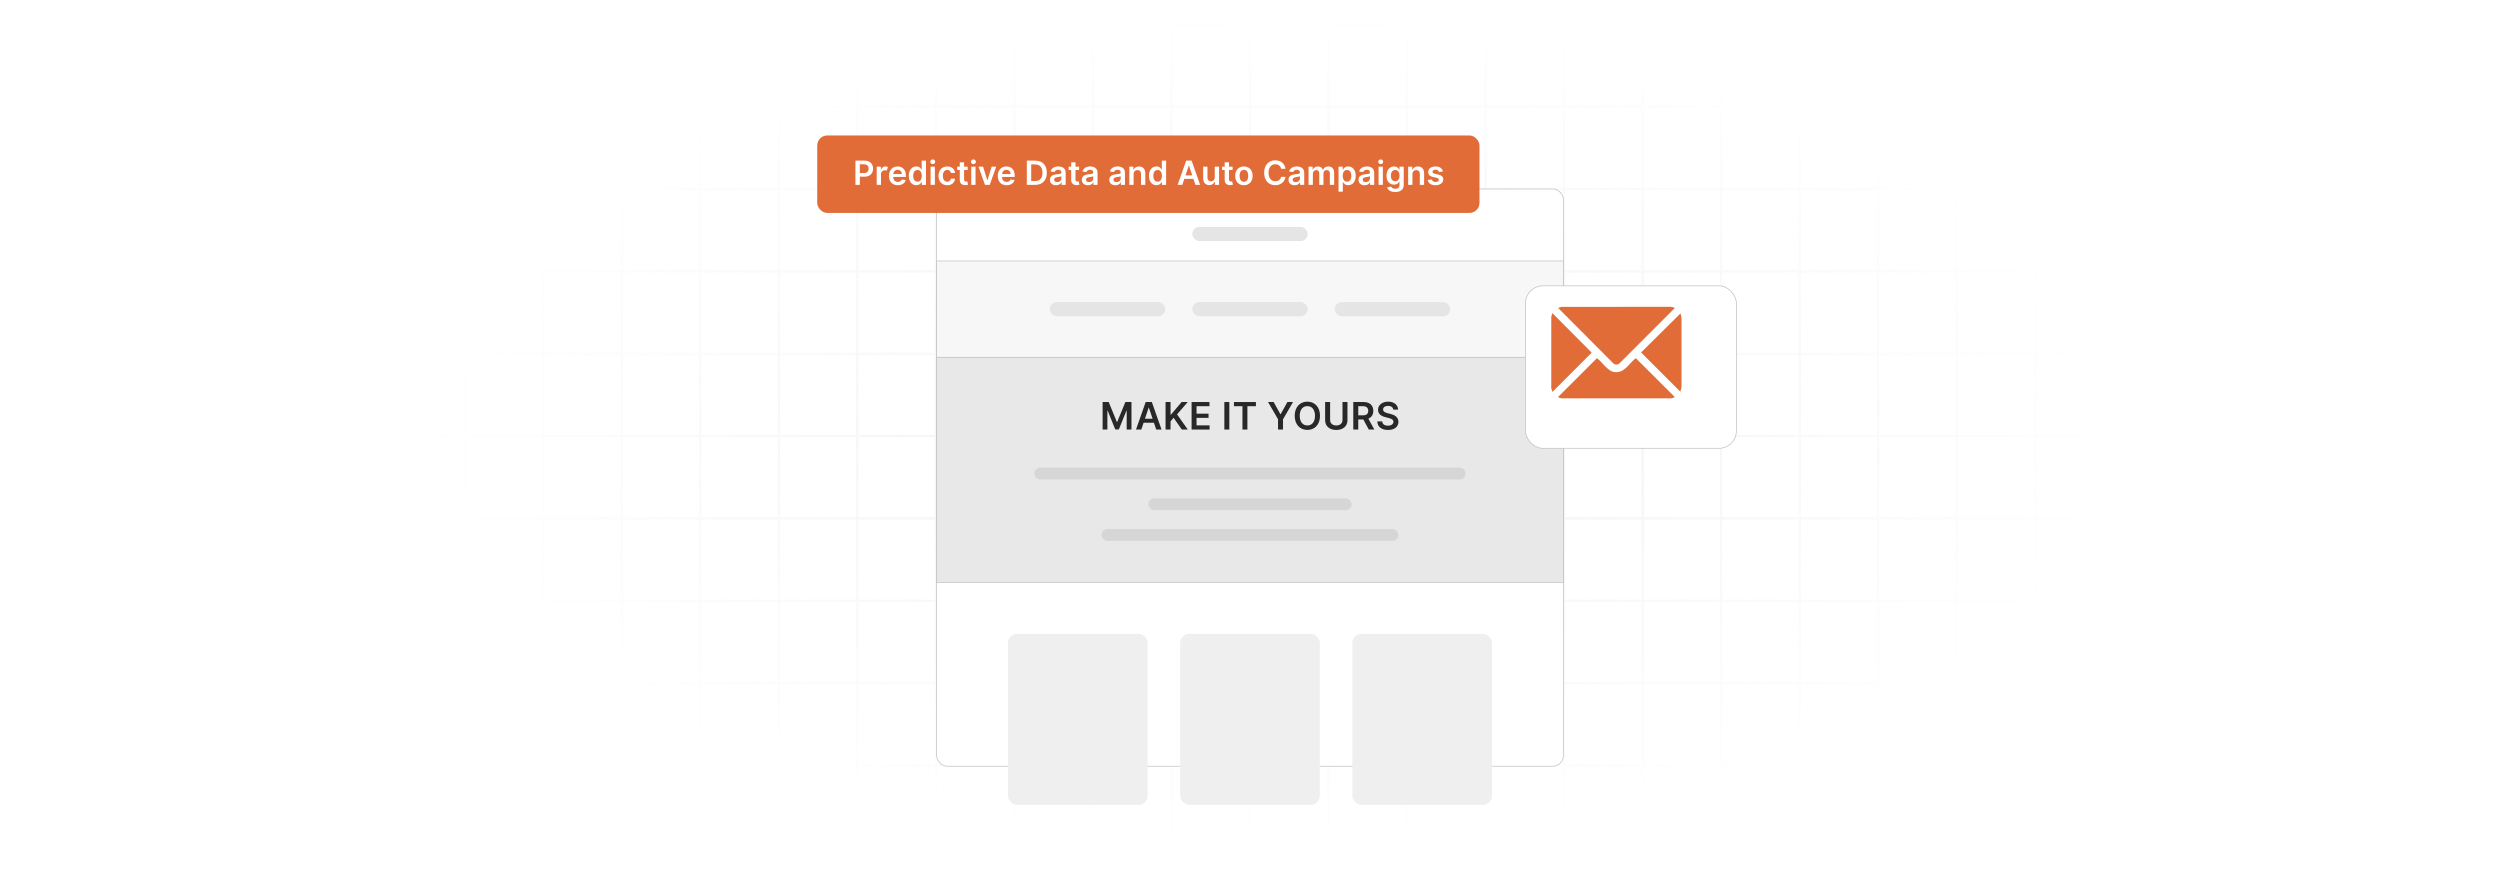 <?xml version="1.0" encoding="UTF-8"?>
<svg id="Layer_1" data-name="Layer 1" xmlns="http://www.w3.org/2000/svg" xmlns:xlink="http://www.w3.org/1999/xlink" viewBox="0 0 860 300">
  <defs>
    <filter id="luminosity-invert" x="39.647" y="-.272" width="782.115" height="300.272" color-interpolation-filters="sRGB" filterUnits="userSpaceOnUse">
      <feColorMatrix result="cm" values="-1 0 0 0 1 0 -1 0 0 1 0 0 -1 0 1 0 0 0 1 0"/>
    </filter>
    <radialGradient id="radial-gradient" cx="439.235" cy="148.479" fx="439.235" fy="148.479" r="298.487" gradientTransform="translate(0 74.962) scale(1 .495)" gradientUnits="userSpaceOnUse">
      <stop offset=".123" stop-color="#000" stop-opacity=".95"/>
      <stop offset="1" stop-color="#000" stop-opacity="0"/>
    </radialGradient>
    <mask id="mask" x="39.647" y="-.272" width="782.115" height="300.272" maskUnits="userSpaceOnUse">
      <g filter="url(#luminosity-invert)">
        <rect x="39.647" y="-.272" width="782.115" height="300.272" fill="url(#radial-gradient)"/>
      </g>
    </mask>
    <filter id="drop-shadow-1" x="494.6" y="67.765" width="132.96" height="116.64" filterUnits="userSpaceOnUse">
      <feOffset dx="5" dy="5"/>
      <feGaussianBlur result="blur" stdDeviation="10"/>
      <feFlood flood-color="#000" flood-opacity=".05"/>
      <feComposite in2="blur" operator="in"/>
      <feComposite in="SourceGraphic"/>
    </filter>
  </defs>
  <rect y="0" width="860" height="300" fill="#fff"/>
  <g mask="url(#mask)">
    <g opacity=".4">
      <path d="M808.41,291.922H51.59V8.078h756.819v283.845ZM52.09,291.422h755.819V8.578H52.09v282.845Z" fill="#e6e6e6" stroke="#d6d6d6" stroke-miterlimit="10" stroke-width=".25"/>
      <rect x="51.84" y="36.413" width="756.319" height=".5" fill="#e6e6e6" stroke="#d6d6d6" stroke-miterlimit="10" stroke-width=".25"/>
      <rect x="51.84" y="64.747" width="756.319" height=".5" fill="#e6e6e6" stroke="#d6d6d6" stroke-miterlimit="10" stroke-width=".25"/>
      <rect x="51.84" y="93.082" width="756.319" height=".5" fill="#e6e6e6" stroke="#d6d6d6" stroke-miterlimit="10" stroke-width=".25"/>
      <rect x="51.84" y="121.415" width="756.319" height=".5" fill="none" stroke="#d6d6d6" stroke-miterlimit="10" stroke-width=".25"/>
      <rect x="51.84" y="149.75" width="756.319" height=".5" fill="#e6e6e6" stroke="#d6d6d6" stroke-miterlimit="10" stroke-width=".25"/>
      <rect x="51.84" y="178.084" width="756.319" height=".5" fill="#e6e6e6" stroke="#d6d6d6" stroke-miterlimit="10" stroke-width=".25"/>
      <rect x="51.84" y="206.418" width="756.319" height=".5" fill="#e6e6e6" stroke="#d6d6d6" stroke-miterlimit="10" stroke-width=".25"/>
      <rect x="51.84" y="234.753" width="756.319" height=".5" fill="#e6e6e6" stroke="#d6d6d6" stroke-miterlimit="10" stroke-width=".25"/>
      <rect x="51.84" y="263.087" width="756.319" height=".5" fill="#e6e6e6" stroke="#d6d6d6" stroke-miterlimit="10" stroke-width=".25"/>
      <rect x="780.898" y="8.328" width=".5" height="283.345" fill="#e6e6e6" stroke="#d6d6d6" stroke-miterlimit="10" stroke-width=".25"/>
      <rect x="753.887" y="8.328" width=".5" height="283.345" fill="#e6e6e6" stroke="#d6d6d6" stroke-miterlimit="10" stroke-width=".25"/>
      <rect x="726.875" y="8.328" width=".5" height="283.345" fill="#e6e6e6" stroke="#d6d6d6" stroke-miterlimit="10" stroke-width=".25"/>
      <rect x="699.864" y="8.328" width=".5" height="283.345" fill="#e6e6e6" stroke="#d6d6d6" stroke-miterlimit="10" stroke-width=".25"/>
      <rect x="672.852" y="8.328" width=".5" height="283.345" fill="#e6e6e6" stroke="#d6d6d6" stroke-miterlimit="10" stroke-width=".25"/>
      <rect x="645.841" y="8.328" width=".5" height="283.345" fill="#e6e6e6" stroke="#d6d6d6" stroke-miterlimit="10" stroke-width=".25"/>
      <rect x="618.83" y="8.328" width=".5" height="283.345" fill="#e6e6e6" stroke="#d6d6d6" stroke-miterlimit="10" stroke-width=".25"/>
      <rect x="591.818" y="8.328" width=".5" height="283.345" fill="#e6e6e6" stroke="#d6d6d6" stroke-miterlimit="10" stroke-width=".25"/>
      <rect x="564.807" y="8.328" width=".5" height="283.345" fill="#e6e6e6" stroke="#d6d6d6" stroke-miterlimit="10" stroke-width=".25"/>
      <rect x="537.795" y="8.328" width=".5" height="283.345" fill="#e6e6e6" stroke="#d6d6d6" stroke-miterlimit="10" stroke-width=".25"/>
      <rect x="510.784" y="8.328" width=".5" height="283.345" fill="#e6e6e6" stroke="#d6d6d6" stroke-miterlimit="10" stroke-width=".25"/>
      <rect x="483.772" y="8.328" width=".5" height="283.345" fill="#e6e6e6" stroke="#d6d6d6" stroke-miterlimit="10" stroke-width=".25"/>
      <rect x="456.761" y="8.328" width=".5" height="283.345" fill="#e6e6e6" stroke="#d6d6d6" stroke-miterlimit="10" stroke-width=".25"/>
      <rect x="429.75" y="8.328" width=".5" height="283.345" fill="#e6e6e6" stroke="#d6d6d6" stroke-miterlimit="10" stroke-width=".25"/>
      <rect x="402.738" y="8.328" width=".5" height="283.345" fill="#e6e6e6" stroke="#d6d6d6" stroke-miterlimit="10" stroke-width=".25"/>
      <rect x="375.727" y="8.328" width=".5" height="283.345" fill="#e6e6e6" stroke="#d6d6d6" stroke-miterlimit="10" stroke-width=".25"/>
      <rect x="348.716" y="8.328" width=".5" height="283.345" fill="#e6e6e6" stroke="#d6d6d6" stroke-miterlimit="10" stroke-width=".25"/>
      <rect x="321.704" y="8.328" width=".5" height="283.345" fill="#e6e6e6" stroke="#d6d6d6" stroke-miterlimit="10" stroke-width=".25"/>
      <rect x="294.693" y="8.328" width=".5" height="283.345" fill="#e6e6e6" stroke="#d6d6d6" stroke-miterlimit="10" stroke-width=".25"/>
      <rect x="267.682" y="8.328" width=".5" height="283.345" fill="#e6e6e6" stroke="#d6d6d6" stroke-miterlimit="10" stroke-width=".25"/>
      <rect x="240.67" y="8.328" width=".5" height="283.345" fill="#e6e6e6" stroke="#d6d6d6" stroke-miterlimit="10" stroke-width=".25"/>
      <rect x="213.659" y="8.328" width=".5" height="283.345" fill="#e6e6e6" stroke="#d6d6d6" stroke-miterlimit="10" stroke-width=".25"/>
      <rect x="186.648" y="8.328" width=".5" height="283.345" fill="#e6e6e6" stroke="#d6d6d6" stroke-miterlimit="10" stroke-width=".25"/>
      <rect x="159.636" y="8.328" width=".5" height="283.345" fill="#e6e6e6" stroke="#d6d6d6" stroke-miterlimit="10" stroke-width=".25"/>
      <rect x="132.625" y="8.328" width=".5" height="283.345" fill="#e6e6e6" stroke="#d6d6d6" stroke-miterlimit="10" stroke-width=".25"/>
      <rect x="105.613" y="8.328" width=".5" height="283.345" fill="#e6e6e6" stroke="#d6d6d6" stroke-miterlimit="10" stroke-width=".25"/>
      <rect x="78.602" y="8.328" width=".5" height="283.345" fill="#e6e6e6" stroke="#d6d6d6" stroke-miterlimit="10" stroke-width=".25"/>
    </g>
  </g>
  <rect x="322.205" y="64.997" width="215.591" height="198.591" rx="3.62" ry="3.62" fill="#fff" stroke="#c1c1c1" stroke-miterlimit="10" stroke-width=".25"/>
  <rect x="322.205" y="89.771" width="215.591" height="33.151" fill="#f7f7f7" stroke="#c1c1c1" stroke-miterlimit="10" stroke-width=".25"/>
  <rect x="322.205" y="122.921" width="215.591" height="77.421" fill="#e8e8e8" stroke="#c1c1c1" stroke-miterlimit="10" stroke-width=".25"/>
  <g>
    <rect x="361.131" y="103.908" width="39.712" height="4.877" rx="2.438" ry="2.438" fill="#e5e5e5"/>
    <rect x="410.144" y="103.908" width="39.712" height="4.877" rx="2.438" ry="2.438" fill="#e5e5e5"/>
    <rect x="459.157" y="103.908" width="39.712" height="4.877" rx="2.438" ry="2.438" fill="#e5e5e5"/>
  </g>
  <g>
    <rect x="355.811" y="160.854" width="148.377" height="4.086" rx="2.043" ry="2.043" fill="#d6d6d6"/>
    <rect x="395.034" y="171.415" width="69.933" height="4.086" rx="2.043" ry="2.043" fill="#d6d6d6"/>
    <rect x="378.951" y="181.976" width="102.097" height="4.086" rx="2.043" ry="2.043" fill="#d6d6d6"/>
  </g>
  <rect x="410.144" y="78.054" width="39.712" height="4.877" rx="2.438" ry="2.438" fill="#e5e5e5"/>
  <g>
    <path d="M381.393,138.297l2.812,6.861h.11l2.812-6.861h2.099v9.469h-1.645v-6.505h-.088l-2.617,6.478h-1.23l-2.617-6.491h-.088v6.519h-1.645v-9.469h2.099Z" fill="#282828"/>
    <path d="M390.783,147.766l3.333-9.469h2.118l3.338,9.469h-1.831l-.786-2.335h-3.56l-.781,2.335h-1.831ZM396.493,144.053l-1.281-3.814h-.073l-1.281,3.814h2.636Z" fill="#282828"/>
    <path d="M400.954,138.297h1.716v4.351h.115l3.694-4.351h2.094l-3.661,4.249,3.693,5.22h-2.062l-2.825-4.06-1.049,1.239v2.82h-1.716v-9.469Z" fill="#282828"/>
    <path d="M409.901,138.297h6.158v1.438h-4.443v2.571h4.124v1.438h-4.124v2.585h4.481v1.438h-6.195v-9.469Z" fill="#282828"/>
    <path d="M422.89,147.766h-1.715v-9.469h1.715v9.469Z" fill="#282828"/>
    <path d="M424.479,138.297h7.554v1.438h-2.926v8.031h-1.702v-8.031h-2.926v-1.438Z" fill="#282828"/>
    <path d="M438.137,138.297l2.316,4.189h.093l2.316-4.189h1.938l-3.444,5.936v3.532h-1.711v-3.532l-3.444-5.936h1.937Z" fill="#282828"/>
    <path d="M449.733,147.896c-2.487,0-4.351-1.809-4.351-4.864,0-3.061,1.863-4.864,4.351-4.864,2.482,0,4.351,1.804,4.351,4.864s-1.868,4.864-4.351,4.864ZM449.733,139.707c-1.54,0-2.626,1.17-2.626,3.324s1.086,3.324,2.626,3.324c1.544,0,2.626-1.17,2.626-3.324s-1.082-3.324-2.626-3.324Z" fill="#282828"/>
    <path d="M463.528,138.297v6.26c0,2.146-1.655,3.353-3.843,3.353-2.195,0-3.842-1.207-3.842-3.353v-6.26h1.716v6.219c0,1.17.939,1.849,2.126,1.849,1.193,0,2.132-.679,2.132-1.849v-6.219h1.711Z" fill="#282828"/>
    <path d="M465.529,138.297h3.551c2.173,0,3.338,1.221,3.338,3.028,0,1.285-.587,2.237-1.701,2.687l2.048,3.754h-1.914l-1.858-3.468h-1.747v3.468h-1.716v-9.469ZM468.826,142.874c1.272,0,1.845-.541,1.845-1.549s-.573-1.595-1.855-1.595h-1.571v3.144h1.581Z" fill="#282828"/>
    <path d="M477.496,139.619c-1.072,0-1.71.522-1.715,1.234-.01.791.832,1.119,1.608,1.304l.888.222c1.425.338,2.779,1.087,2.783,2.728-.004,1.669-1.322,2.802-3.592,2.802-2.205,0-3.606-1.059-3.676-2.94h1.688c.069.994.901,1.475,1.975,1.475,1.118,0,1.886-.541,1.891-1.35-.005-.735-.68-1.055-1.701-1.313l-1.077-.277c-1.559-.402-2.524-1.184-2.524-2.543-.005-1.674,1.488-2.793,3.477-2.793,2.016,0,3.38,1.133,3.412,2.732h-1.65c-.088-.804-.763-1.28-1.785-1.28Z" fill="#282828"/>
  </g>
  <g>
    <rect x="346.763" y="218.018" width="48.02" height="58.857" rx="3.133" ry="3.133" fill="#efefef"/>
    <rect x="405.99" y="218.018" width="48.02" height="58.857" rx="3.133" ry="3.133" fill="#efefef"/>
    <rect x="465.216" y="218.018" width="48.02" height="58.857" rx="3.133" ry="3.133" fill="#efefef"/>
  </g>
  <rect x="519.763" y="93.332" width="72.555" height="55.892" rx="6.015" ry="6.015" fill="#fff" filter="url(#drop-shadow-1)" stroke="#c1c1c1" stroke-miterlimit="10" stroke-width=".25"/>
  <g>
    <path d="M575.027,137.017h-37.976c-.181-.15-1.192-.178-1.008-.526l13.315-13.281c1.701,1.193,3.679,4.429,5.802,4.763,3.676.578,5.069-2.896,7.561-4.763l13.315,13.281c.14.264-.818.502-1.008.526Z" fill="#e16c37"/>
    <path d="M533.638,108.952c.155-.322.169-.707.331-1.026.042-.083-.023-.141.149-.109l13.426,13.495-13.426,13.432c-.172.031-.107-.027-.149-.109-.087-.171-.309-.85-.331-1.026v-24.655Z" fill="#e16c37"/>
    <path d="M537.119,105.567l37.604-.028c.224.027,1.416.199,1.352.482l-19.072,19.064c-.509.443-1.422.442-1.929,0l-19.073-19.148,1.118-.37Z" fill="#e16c37"/>
    <polygon points="578.088 107.815 578.442 109.255 578.443 133.218 578.045 134.744 564.533 121.248 578.088 107.815" fill="#e16c37"/>
  </g>
  <g>
    <rect x="281.122" y="46.601" width="227.823" height="26.652" rx="3.455" ry="3.455" fill="#e16c37"/>
    <g>
      <path d="M294.268,55.256h3.129c1.919,0,2.942,1.169,2.942,2.762,0,1.605-1.035,2.763-2.962,2.763h-1.597v2.819h-1.512v-8.344ZM297.173,59.537c1.124,0,1.625-.631,1.625-1.52,0-.888-.501-1.499-1.634-1.499h-1.385v3.019h1.394Z" fill="#fff"/>
      <path d="M301.592,57.342h1.43v1.043h.065c.228-.726.823-1.133,1.544-1.133.338,0,.62.09.839.229l-.456,1.222c-.159-.073-.342-.13-.583-.13-.77,0-1.365.558-1.365,1.349v3.679h-1.475v-6.258Z" fill="#fff"/>
      <path d="M305.813,60.507c0-1.931,1.169-3.247,2.962-3.247,1.54,0,2.86.966,2.86,3.162v.452h-4.359c.012,1.071.644,1.698,1.597,1.698.636,0,1.125-.276,1.324-.807l1.377.155c-.261,1.088-1.263,1.801-2.721,1.801-1.886,0-3.04-1.251-3.04-3.215ZM310.221,59.88c-.008-.852-.579-1.471-1.426-1.471-.88,0-1.471.672-1.516,1.471h2.941Z" fill="#fff"/>
      <path d="M312.631,60.479c0-2.086,1.137-3.219,2.583-3.219,1.104,0,1.565.664,1.789,1.116h.061v-3.12h1.479v8.344h-1.45v-.986h-.09c-.232.456-.717,1.096-1.792,1.096-1.475,0-2.579-1.169-2.579-3.231ZM317.093,60.471c0-1.214-.521-2.001-1.471-2.001-.982,0-1.487.836-1.487,2.001,0,1.173.513,2.028,1.487,2.028.941,0,1.471-.815,1.471-2.028Z" fill="#fff"/>
      <path d="M320.013,55.656c0-.444.383-.803.856-.803.468,0,.851.358.851.803,0,.44-.383.798-.851.798-.473,0-.856-.358-.856-.798ZM320.127,57.342h1.475v6.258h-1.475v-6.258Z" fill="#fff"/>
      <path d="M322.851,60.495c0-1.911,1.157-3.235,2.991-3.235,1.527,0,2.587.893,2.688,2.249h-1.41c-.114-.603-.55-1.059-1.259-1.059-.908,0-1.516.757-1.516,2.021,0,1.279.595,2.049,1.516,2.049.648,0,1.133-.387,1.259-1.059h1.41c-.106,1.328-1.108,2.261-2.681,2.261-1.87,0-2.998-1.332-2.998-3.227Z" fill="#fff"/>
      <path d="M332.876,58.483h-1.235v3.234c0,.595.298.726.668.726.183,0,.35-.037.432-.057l.248,1.152c-.159.053-.448.135-.868.146-1.108.033-1.964-.546-1.956-1.723v-3.479h-.888v-1.141h.888v-1.499h1.475v1.499h1.235v1.141Z" fill="#fff"/>
      <path d="M334,55.656c0-.444.383-.803.856-.803.469,0,.852.358.852.803,0,.44-.383.798-.852.798-.472,0-.856-.358-.856-.798ZM334.115,57.342h1.475v6.258h-1.475v-6.258Z" fill="#fff"/>
      <path d="M340.469,63.6h-1.63l-2.228-6.258h1.573l1.438,4.648h.065l1.442-4.648h1.569l-2.228,6.258Z" fill="#fff"/>
      <path d="M343.237,60.507c0-1.931,1.169-3.247,2.962-3.247,1.54,0,2.86.966,2.86,3.162v.452h-4.359c.012,1.071.644,1.698,1.597,1.698.636,0,1.125-.276,1.324-.807l1.377.155c-.261,1.088-1.263,1.801-2.721,1.801-1.886,0-3.04-1.251-3.04-3.215ZM347.646,59.88c-.008-.852-.579-1.471-1.426-1.471-.88,0-1.471.672-1.516,1.471h2.941Z" fill="#fff"/>
      <path d="M353.228,63.6v-8.344h2.885c2.485,0,3.993,1.565,3.993,4.163,0,2.607-1.507,4.181-4.05,4.181h-2.828ZM355.982,62.292c1.74,0,2.623-.954,2.623-2.873,0-1.91-.884-2.856-2.579-2.856h-1.288v5.729h1.243Z" fill="#fff"/>
      <path d="M361.189,61.844c0-1.41,1.161-1.772,2.376-1.903,1.104-.118,1.548-.138,1.548-.561v-.024c0-.615-.374-.966-1.059-.966-.721,0-1.137.366-1.283.794l-1.377-.195c.326-1.141,1.336-1.728,2.652-1.728,1.194,0,2.542.497,2.542,2.151v4.189h-1.418v-.86h-.049c-.269.526-.856.986-1.837.986-1.194,0-2.094-.651-2.094-1.882ZM365.117,61.355v-.737c-.192.154-.966.253-1.353.306-.66.094-1.153.33-1.153.896,0,.542.44.822,1.055.822.888,0,1.451-.591,1.451-1.287Z" fill="#fff"/>
      <path d="M371.206,58.483h-1.235v3.234c0,.595.298.726.668.726.183,0,.35-.037.432-.057l.248,1.152c-.159.053-.448.135-.868.146-1.108.033-1.964-.546-1.956-1.723v-3.479h-.888v-1.141h.888v-1.499h1.475v1.499h1.235v1.141Z" fill="#fff"/>
      <path d="M372.151,61.844c0-1.41,1.161-1.772,2.376-1.903,1.104-.118,1.548-.138,1.548-.561v-.024c0-.615-.374-.966-1.059-.966-.721,0-1.137.366-1.283.794l-1.377-.195c.326-1.141,1.336-1.728,2.652-1.728,1.194,0,2.542.497,2.542,2.151v4.189h-1.418v-.86h-.049c-.269.526-.856.986-1.837.986-1.194,0-2.094-.651-2.094-1.882ZM376.079,61.355v-.737c-.192.154-.966.253-1.353.306-.66.094-1.153.33-1.153.896,0,.542.44.822,1.055.822.888,0,1.451-.591,1.451-1.287Z" fill="#fff"/>
      <path d="M381.6,61.844c0-1.41,1.161-1.772,2.376-1.903,1.104-.118,1.548-.138,1.548-.561v-.024c0-.615-.374-.966-1.059-.966-.721,0-1.137.366-1.283.794l-1.377-.195c.326-1.141,1.336-1.728,2.652-1.728,1.194,0,2.542.497,2.542,2.151v4.189h-1.418v-.86h-.049c-.269.526-.856.986-1.837.986-1.194,0-2.094-.651-2.094-1.882ZM385.527,61.355v-.737c-.192.154-.966.253-1.353.306-.66.094-1.153.33-1.153.896,0,.542.44.822,1.055.822.888,0,1.451-.591,1.451-1.287Z" fill="#fff"/>
      <path d="M389.966,63.6h-1.475v-6.258h1.41v1.063h.073c.285-.697.929-1.145,1.866-1.145,1.291,0,2.147.856,2.143,2.356v3.984h-1.475v-3.757c0-.835-.457-1.336-1.218-1.336-.778,0-1.324.521-1.324,1.426v3.667Z" fill="#fff"/>
      <path d="M395.236,60.479c0-2.086,1.137-3.219,2.583-3.219,1.103,0,1.565.664,1.788,1.116h.061v-3.12h1.478v8.344h-1.45v-.986h-.09c-.232.456-.717,1.096-1.793,1.096-1.475,0-2.579-1.169-2.579-3.231ZM399.698,60.471c0-1.214-.521-2.001-1.471-2.001-.982,0-1.487.836-1.487,2.001,0,1.173.514,2.028,1.487,2.028.941,0,1.471-.815,1.471-2.028Z" fill="#fff"/>
      <path d="M405.106,63.6l2.938-8.344h1.865l2.942,8.344h-1.613l-.693-2.058h-3.137l-.689,2.058h-1.613ZM410.137,60.328l-1.128-3.361h-.065l-1.129,3.361h2.322Z" fill="#fff"/>
      <path d="M417.881,57.342h1.475v6.258h-1.43v-1.112h-.065c-.285.7-.944,1.193-1.882,1.193-1.23,0-2.086-.852-2.086-2.354v-3.984h1.475v3.756c0,.795.473,1.296,1.182,1.296.652,0,1.332-.473,1.332-1.426v-3.626Z" fill="#fff"/>
      <path d="M424.004,58.483h-1.234v3.234c0,.595.297.726.668.726.184,0,.351-.037.432-.057l.249,1.152c-.159.053-.448.135-.868.146-1.108.033-1.964-.546-1.955-1.723v-3.479h-.889v-1.141h.889v-1.499h1.475v1.499h1.234v1.141Z" fill="#fff"/>
      <path d="M424.909,60.495c0-1.94,1.165-3.235,2.998-3.235s2.999,1.296,2.999,3.235c0,1.935-1.166,3.227-2.999,3.227s-2.998-1.292-2.998-3.227ZM429.411,60.492c0-1.145-.497-2.062-1.496-2.062-1.014,0-1.511.916-1.511,2.062,0,1.145.497,2.049,1.511,2.049.999,0,1.496-.904,1.496-2.049Z" fill="#fff"/>
      <path d="M440.692,58.072c-.176-.999-.97-1.573-1.984-1.573-1.365,0-2.326,1.047-2.326,2.93,0,1.915.97,2.929,2.322,2.929.998,0,1.797-.55,1.988-1.527l1.523.008c-.232,1.593-1.548,2.877-3.532,2.877-2.2,0-3.821-1.594-3.821-4.286,0-2.697,1.642-4.286,3.821-4.286,1.85,0,3.275,1.075,3.532,2.93h-1.523Z" fill="#fff"/>
      <path d="M443.256,61.844c0-1.41,1.161-1.772,2.375-1.903,1.103-.118,1.548-.138,1.548-.561v-.024c0-.615-.375-.966-1.06-.966-.721,0-1.137.366-1.283.794l-1.377-.195c.326-1.141,1.337-1.728,2.652-1.728,1.193,0,2.542.497,2.542,2.151v4.189h-1.417v-.86h-.05c-.269.526-.856.986-1.837.986-1.193,0-2.094-.651-2.094-1.882ZM447.183,61.355v-.737c-.191.154-.965.253-1.353.306-.66.094-1.152.33-1.152.896,0,.542.44.822,1.055.822.889,0,1.45-.591,1.45-1.287Z" fill="#fff"/>
      <path d="M450.147,57.342h1.409v1.063h.074c.261-.713.888-1.145,1.727-1.145.844,0,1.451.436,1.691,1.145h.065c.277-.697.97-1.145,1.879-1.145,1.148,0,1.955.742,1.955,2.14v4.2h-1.478v-3.973c0-.773-.473-1.124-1.067-1.124-.713,0-1.133.488-1.133,1.193v3.903h-1.446v-4.033c0-.644-.428-1.063-1.051-1.063-.636,0-1.149.521-1.149,1.291v3.806h-1.475v-6.258Z" fill="#fff"/>
      <path d="M460.456,57.342h1.45v1.034h.086c.224-.452.685-1.116,1.788-1.116,1.446,0,2.583,1.133,2.583,3.219,0,2.062-1.103,3.231-2.579,3.231-1.075,0-1.56-.64-1.792-1.096h-.061v3.333h-1.475v-8.604ZM463.373,62.499c.974,0,1.487-.856,1.487-2.028,0-1.165-.506-2.001-1.487-2.001-.949,0-1.471.787-1.471,2.001s.529,2.028,1.471,2.028Z" fill="#fff"/>
      <path d="M467.337,61.844c0-1.41,1.161-1.772,2.375-1.903,1.103-.118,1.548-.138,1.548-.561v-.024c0-.615-.375-.966-1.06-.966-.721,0-1.137.366-1.283.794l-1.377-.195c.326-1.141,1.337-1.728,2.652-1.728,1.193,0,2.542.497,2.542,2.151v4.189h-1.417v-.86h-.05c-.269.526-.856.986-1.837.986-1.193,0-2.094-.651-2.094-1.882ZM471.264,61.355v-.737c-.191.154-.965.253-1.353.306-.66.094-1.152.33-1.152.896,0,.542.44.822,1.055.822.889,0,1.45-.591,1.45-1.287Z" fill="#fff"/>
      <path d="M474.113,55.656c0-.444.383-.803.856-.803.469,0,.852.358.852.803,0,.44-.383.798-.852.798-.473,0-.856-.358-.856-.798ZM474.228,57.342h1.475v6.258h-1.475v-6.258Z" fill="#fff"/>
      <path d="M477.18,64.496l1.328-.322c.18.342.57.762,1.459.762.839,0,1.45-.379,1.45-1.275v-1.185h-.073c-.229.461-.73,1.035-1.801,1.035-1.442,0-2.579-1.019-2.579-3.06,0-2.058,1.137-3.19,2.583-3.19,1.105,0,1.572.664,1.797,1.116h.081v-1.034h1.455v6.359c0,1.577-1.247,2.351-2.938,2.351-1.593,0-2.493-.705-2.763-1.556ZM481.425,60.443c0-1.185-.521-1.973-1.471-1.973-.981,0-1.486.836-1.486,1.973,0,1.152.513,1.91,1.486,1.91.941,0,1.471-.717,1.471-1.91Z" fill="#fff"/>
      <path d="M485.877,63.6h-1.475v-6.258h1.409v1.063h.074c.285-.697.929-1.145,1.865-1.145,1.292,0,2.147.856,2.144,2.356v3.984h-1.476v-3.757c0-.835-.456-1.336-1.218-1.336-.778,0-1.324.521-1.324,1.426v3.667Z" fill="#fff"/>
      <path d="M495.006,59.143c-.114-.412-.473-.782-1.153-.782-.615,0-1.083.293-1.079.717-.004.362.248.583.884.726l1.067.228c1.182.257,1.756.803,1.76,1.695-.004,1.185-1.107,1.996-2.672,1.996-1.536,0-2.502-.681-2.686-1.829l1.438-.139c.126.562.566.856,1.242.856.701,0,1.166-.322,1.166-.75,0-.354-.27-.586-.844-.713l-1.067-.224c-1.202-.249-1.764-.852-1.76-1.765-.004-1.156,1.022-1.898,2.529-1.898,1.467,0,2.314.677,2.519,1.736l-1.345.146Z" fill="#fff"/>
    </g>
  </g>
</svg>